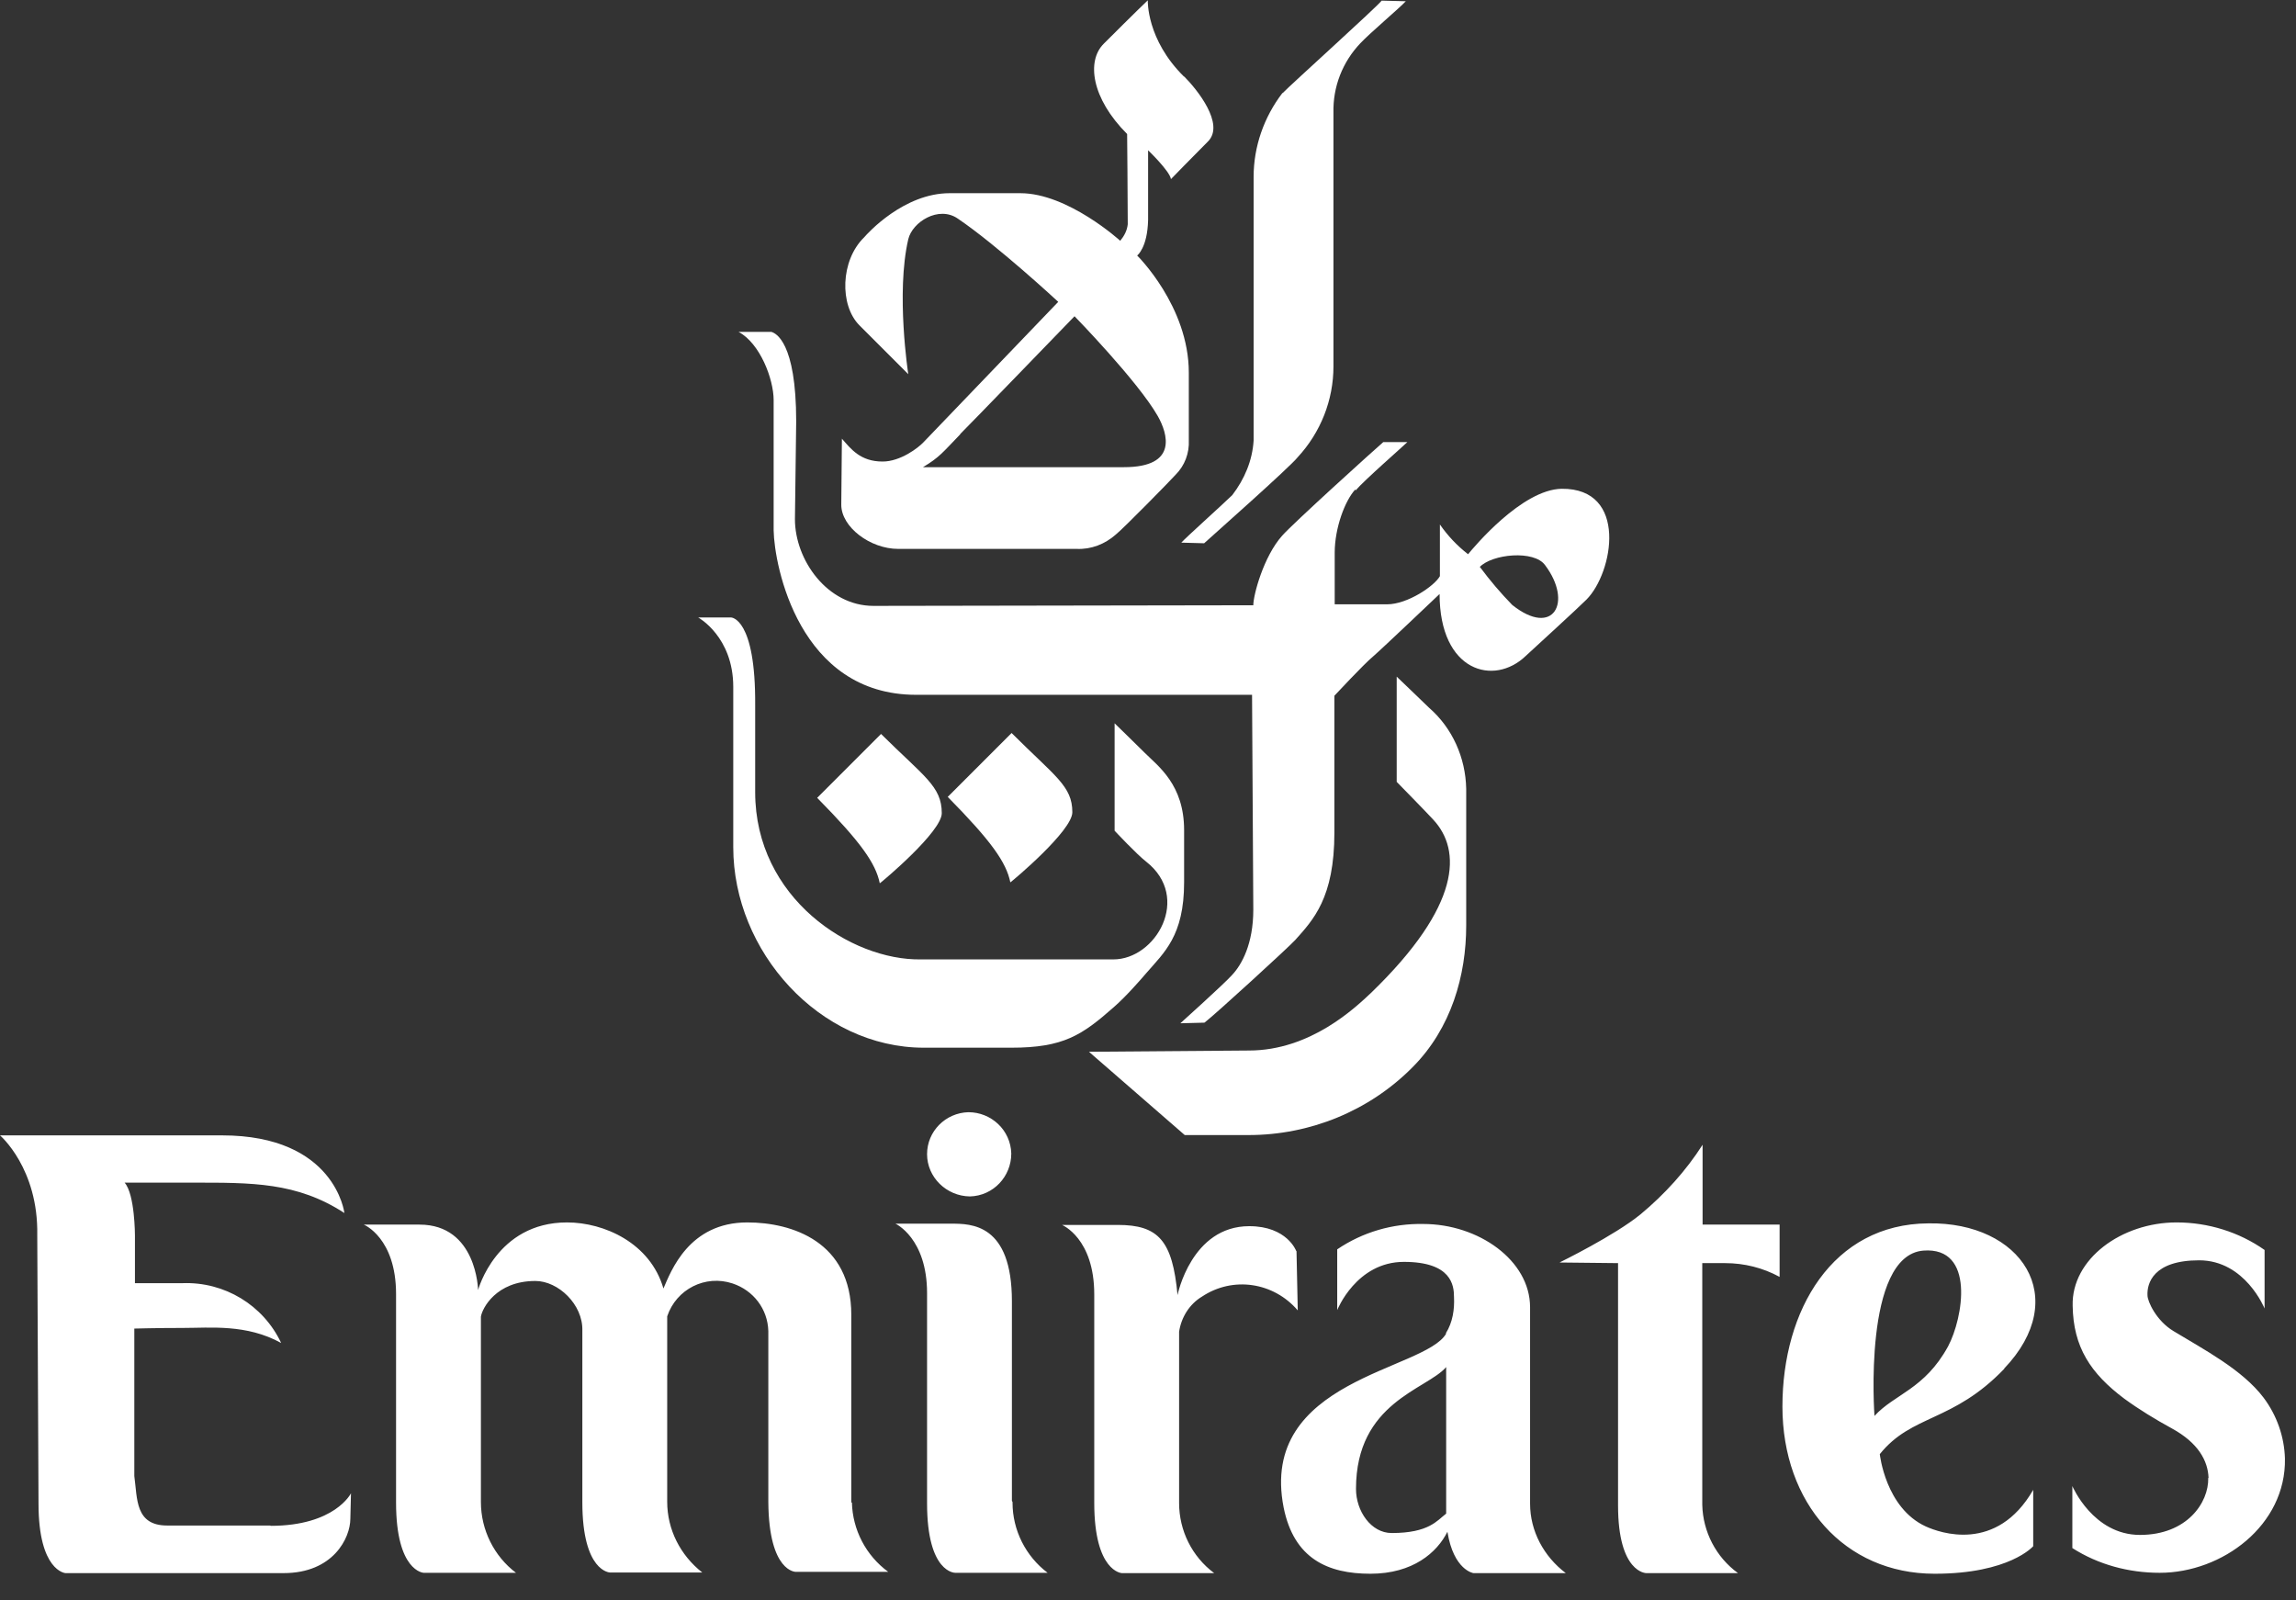 <?xml version="1.0" encoding="utf-8"?>
<svg xmlns="http://www.w3.org/2000/svg" fill="none" height="100%" overflow="visible" preserveAspectRatio="none" style="display: block;" viewBox="0 0 66 46" width="100%">
<rect x="0" y="0" width="66" height="46" fill="#333333" stroke="none"/>
<g clip-path="url(#clip0_0_2739)" id="Layer_1">
<path d="M36.864 2.673C36.333 3.366 36.036 4.212 36.036 5.085V12.663C36 13.239 35.775 13.77 35.424 14.229C35.226 14.427 34.056 15.48 33.957 15.597L34.614 15.615C34.83 15.417 37.089 13.419 37.305 13.14C37.962 12.429 38.331 11.502 38.331 10.53V3.24C38.313 2.493 38.592 1.782 39.105 1.242C39.384 0.945 40.248 0.216 40.41 0.036L39.717 0.018C39.582 0.198 37.107 2.43 36.873 2.673H36.864ZM31.302 30.231L34.056 32.625H35.892C37.656 32.625 39.357 31.932 40.599 30.681C41.724 29.556 42.147 28.026 42.147 26.604V22.671C42.129 21.78 41.751 20.925 41.076 20.34C40.959 20.223 40.149 19.449 40.149 19.449V22.473C40.149 22.473 41.04 23.382 41.202 23.562C42.012 24.435 42.012 26.019 39.42 28.53C38.961 28.962 37.674 30.195 35.901 30.195L31.302 30.231Z" fill="white" id="Vector"/>
<path d="M38.961 14.067C38.664 14.382 38.367 15.174 38.367 15.885V17.37H39.87C40.464 17.37 41.238 16.839 41.391 16.56V15.075C41.616 15.399 41.886 15.687 42.201 15.93C42.363 15.732 43.749 14.067 44.892 14.049C46.809 14.031 46.377 16.461 45.603 17.235C45.342 17.496 44.217 18.522 43.857 18.855C42.948 19.728 41.382 19.314 41.382 17.073C41.382 17.073 39.717 18.657 39.465 18.873C39.204 19.089 38.358 19.998 38.358 19.998V23.931C38.358 25.812 37.746 26.442 37.233 27.018C37.035 27.234 34.92 29.169 34.623 29.394L33.93 29.412C33.93 29.412 35.181 28.287 35.415 28.026C35.694 27.729 36.027 27.135 36.027 26.145C36.027 25.884 35.991 19.971 35.991 19.971H26.334C22.968 19.971 22.257 16.254 22.239 15.246V11.502C22.239 10.89 21.843 9.864 21.231 9.54H22.176C22.293 9.576 22.887 9.819 22.887 12.114C22.887 12.114 22.851 14.769 22.851 14.922C22.851 16.092 23.778 17.415 25.11 17.415L36.027 17.397C36.027 17.1 36.324 15.993 36.855 15.399C37.152 15.057 39.51 12.924 39.762 12.708H40.455C40.356 12.807 39.204 13.815 38.97 14.094L38.952 14.058L38.961 14.067ZM42.543 16.299C42.831 16.686 43.137 17.046 43.47 17.388C44.658 18.333 45.216 17.307 44.415 16.245C44.1 15.804 42.894 15.921 42.534 16.299H42.543Z" fill="white" id="Vector_2"/>
<path d="M30.825 23.346C30.825 23.877 29.142 25.29 29.043 25.362C28.926 24.786 28.494 24.174 27.243 22.905L29.079 21.069C30.33 22.32 30.825 22.59 30.825 23.346ZM34.038 2.196C34.416 2.574 35.208 3.564 34.731 4.059C34.317 4.473 33.66 5.148 33.66 5.148C33.624 4.914 33.003 4.32 33.003 4.32V6.318C32.985 7.128 32.688 7.344 32.688 7.344C32.688 7.344 34.173 8.802 34.173 10.71V12.654C34.191 13.023 34.056 13.383 33.795 13.644C33.651 13.806 32.292 15.192 32.076 15.363C31.761 15.642 31.365 15.795 30.951 15.777H25.821C25.011 15.777 24.183 15.147 24.183 14.508C24.183 14.346 24.201 12.609 24.201 12.609C24.462 12.906 24.732 13.266 25.371 13.266C25.884 13.266 26.397 12.87 26.541 12.717C26.685 12.564 30.42 8.676 30.42 8.676C30.42 8.676 28.674 7.056 27.531 6.282C26.982 5.904 26.226 6.381 26.109 6.876C25.749 8.424 26.109 10.755 26.109 10.755L24.705 9.351C24.129 8.775 24.156 7.488 24.84 6.822C24.939 6.705 25.983 5.553 27.297 5.553H29.331C30.699 5.553 32.202 6.921 32.202 6.921C32.319 6.777 32.4 6.624 32.418 6.444C32.418 5.733 32.4 3.852 32.4 3.852C31.374 2.826 31.23 1.755 31.725 1.26C32.652 0.333 32.994 0.009 32.994 0.009C32.994 0.009 32.949 1.134 34.038 2.205V2.196ZM27.603 12.483C27.09 13.014 27.009 13.14 26.532 13.428H32.31C33.876 13.428 33.561 12.456 33.282 11.961C32.706 10.953 30.888 9.09 30.888 9.09C30.888 9.09 27.702 12.384 27.603 12.474V12.483Z" fill="white" id="Vector_3"/>
<path d="M21.015 17.748H20.07C20.07 17.748 21.078 18.297 21.078 19.746V24.354C21.078 27.342 23.553 30.114 26.559 30.114H29.07C30.573 30.114 31.104 29.754 32.022 28.944C32.364 28.647 32.796 28.152 32.949 27.972C33.462 27.378 34.038 26.901 34.038 25.362V23.859C34.038 22.554 33.291 22.023 32.913 21.645C32.679 21.411 32.04 20.79 32.04 20.79V23.877C32.04 23.877 32.67 24.552 32.949 24.768C34.254 25.794 33.228 27.576 32.004 27.576H26.478C24.462 27.612 21.708 25.812 21.708 22.77V20.277C21.726 17.748 21.015 17.748 21.015 17.748Z" fill="white" id="Vector_4"/>
<path d="M27.072 23.373C27.072 23.904 25.389 25.317 25.29 25.389C25.173 24.813 24.741 24.201 23.49 22.932L25.326 21.096C26.559 22.32 27.072 22.599 27.072 23.373ZM7.776 43.848H4.806C3.879 43.848 3.951 43.074 3.861 42.426V38.187C3.861 38.187 4.518 38.169 5.247 38.169C6.057 38.169 7.083 38.052 8.082 38.601C7.569 37.512 6.453 36.837 5.247 36.882H3.879V35.514C3.879 35.514 3.879 34.326 3.582 33.993H5.544C7.227 33.993 8.532 33.975 9.9 34.866C9.9 34.866 9.639 32.634 6.381 32.634H0C0 32.634 1.107 33.579 1.071 35.505L1.107 43.218C1.107 45.162 1.881 45.216 1.881 45.216H8.154C9.576 45.216 10.071 44.208 10.071 43.65L10.089 42.921C10.089 42.921 9.63 43.857 7.776 43.857V43.848ZM24.471 43.191V37.791C24.471 35.694 22.77 35.136 21.483 35.136C19.8 35.136 19.287 36.54 19.071 37.035C18.693 35.73 17.37 35.136 16.299 35.136C14.265 35.136 13.743 37.08 13.743 37.08C13.743 37.08 13.707 35.199 12.06 35.199H10.458C10.458 35.199 11.385 35.577 11.385 37.197V43.191C11.385 45.171 12.177 45.207 12.177 45.207H14.832C14.202 44.73 13.824 43.974 13.824 43.173V37.845C13.86 37.611 14.256 36.819 15.39 36.819C16.047 36.819 16.758 37.494 16.74 38.241V43.182C16.74 45.18 17.532 45.198 17.532 45.198H20.187C19.557 44.703 19.179 43.965 19.179 43.164V37.836C19.44 37.053 20.277 36.63 21.06 36.891C21.654 37.089 22.068 37.62 22.086 38.259V43.182C22.104 45.198 22.878 45.18 22.878 45.18H25.533C24.894 44.712 24.507 43.974 24.489 43.182L24.471 43.191ZM29.106 43.191C29.106 43.983 29.484 44.73 30.114 45.207H27.459C27.459 45.207 26.649 45.225 26.649 43.209V37.17C26.649 35.586 25.74 35.172 25.74 35.172H27.342C27.918 35.172 29.088 35.172 29.088 37.404V43.137L29.106 43.173V43.191ZM37.26 35.955C37.26 35.955 36.999 35.244 35.91 35.244C34.245 35.244 33.849 37.224 33.849 37.224C33.705 35.658 33.3 35.208 32.13 35.208H30.528C30.528 35.208 31.455 35.586 31.455 37.206V43.2C31.455 45.18 32.247 45.216 32.247 45.216H34.902C34.263 44.739 33.894 43.992 33.894 43.2V38.277C33.957 37.863 34.191 37.485 34.551 37.269C35.442 36.675 36.612 36.855 37.305 37.665L37.269 35.964L37.26 35.955ZM49.59 36.306C50.139 36.306 50.679 36.441 51.156 36.702V35.199H48.942V32.904C48.465 33.651 47.853 34.326 47.16 34.902C46.413 35.514 44.829 36.288 44.829 36.288L46.512 36.306V43.272C46.512 45.216 47.322 45.216 47.322 45.216H49.959C49.329 44.757 48.951 44.028 48.933 43.254V36.306H49.608H49.59ZM57.618 39.339C56.133 40.887 54.963 40.644 54.036 41.796C54.036 41.796 54.198 43.344 55.359 43.875C55.755 44.055 57.393 44.649 58.446 42.822V44.442C58.446 44.442 57.771 45.234 55.611 45.234C53.019 45.234 51.237 43.2 51.237 40.428C51.237 37.656 52.677 35.181 55.431 35.163C58.104 35.118 59.562 37.296 57.609 39.339H57.618ZM55.998 38.7C56.43 37.89 56.79 35.829 55.287 35.946C53.541 36.09 53.883 40.698 53.883 40.698C54.459 40.068 55.323 39.933 55.998 38.7ZM27.882 34.389C28.557 34.371 29.07 33.813 29.07 33.156C29.052 32.481 28.494 31.968 27.837 31.968C27.18 31.986 26.649 32.517 26.649 33.174C26.649 33.831 27.198 34.38 27.882 34.389ZM40.005 44.064C39.411 44.064 38.979 43.434 38.979 42.795C38.979 40.302 41.013 39.942 41.571 39.294V43.506C41.31 43.704 41.076 44.064 40.005 44.064ZM41.571 38.331C40.959 39.402 36.171 39.636 36.9 43.335C37.197 44.802 38.169 45.234 39.393 45.234C40.617 45.234 41.31 44.622 41.607 44.028C41.787 45.135 42.354 45.216 42.354 45.216H45.009C44.379 44.739 43.983 44.01 43.983 43.218V37.575C43.983 36.225 42.498 35.181 40.914 35.181C40.032 35.163 39.168 35.415 38.439 35.91V37.656C38.439 37.656 38.988 36.27 40.356 36.27C41.724 36.27 41.796 36.945 41.796 37.278C41.814 37.629 41.76 38.007 41.562 38.322L41.571 38.331ZM63.477 42.48C63.495 43.191 62.865 44.118 61.515 44.118C60.165 44.118 59.571 42.714 59.571 42.714V44.496C60.318 44.973 61.191 45.207 62.082 45.207C63.882 45.207 65.718 43.839 65.682 41.922C65.664 41.292 65.448 40.68 65.07 40.176C64.458 39.366 63.351 38.79 62.478 38.259C61.983 37.962 61.731 37.404 61.731 37.233C61.713 36.891 61.893 36.225 63.216 36.225C64.539 36.225 65.097 37.611 65.097 37.611V35.928C64.368 35.415 63.477 35.136 62.568 35.136C60.984 35.136 59.544 36.189 59.58 37.53C59.598 38.718 60.093 39.474 61.065 40.203C61.497 40.518 61.956 40.797 62.433 41.058C63.189 41.472 63.468 41.985 63.486 42.48H63.477Z" fill="white" id="Vector_5"/>
</g>
<defs>
<clipPath id="clip0_0_2739">
<rect fill="white" height="45.234" width="65.691"/>
</clipPath>
</defs>
</svg>
